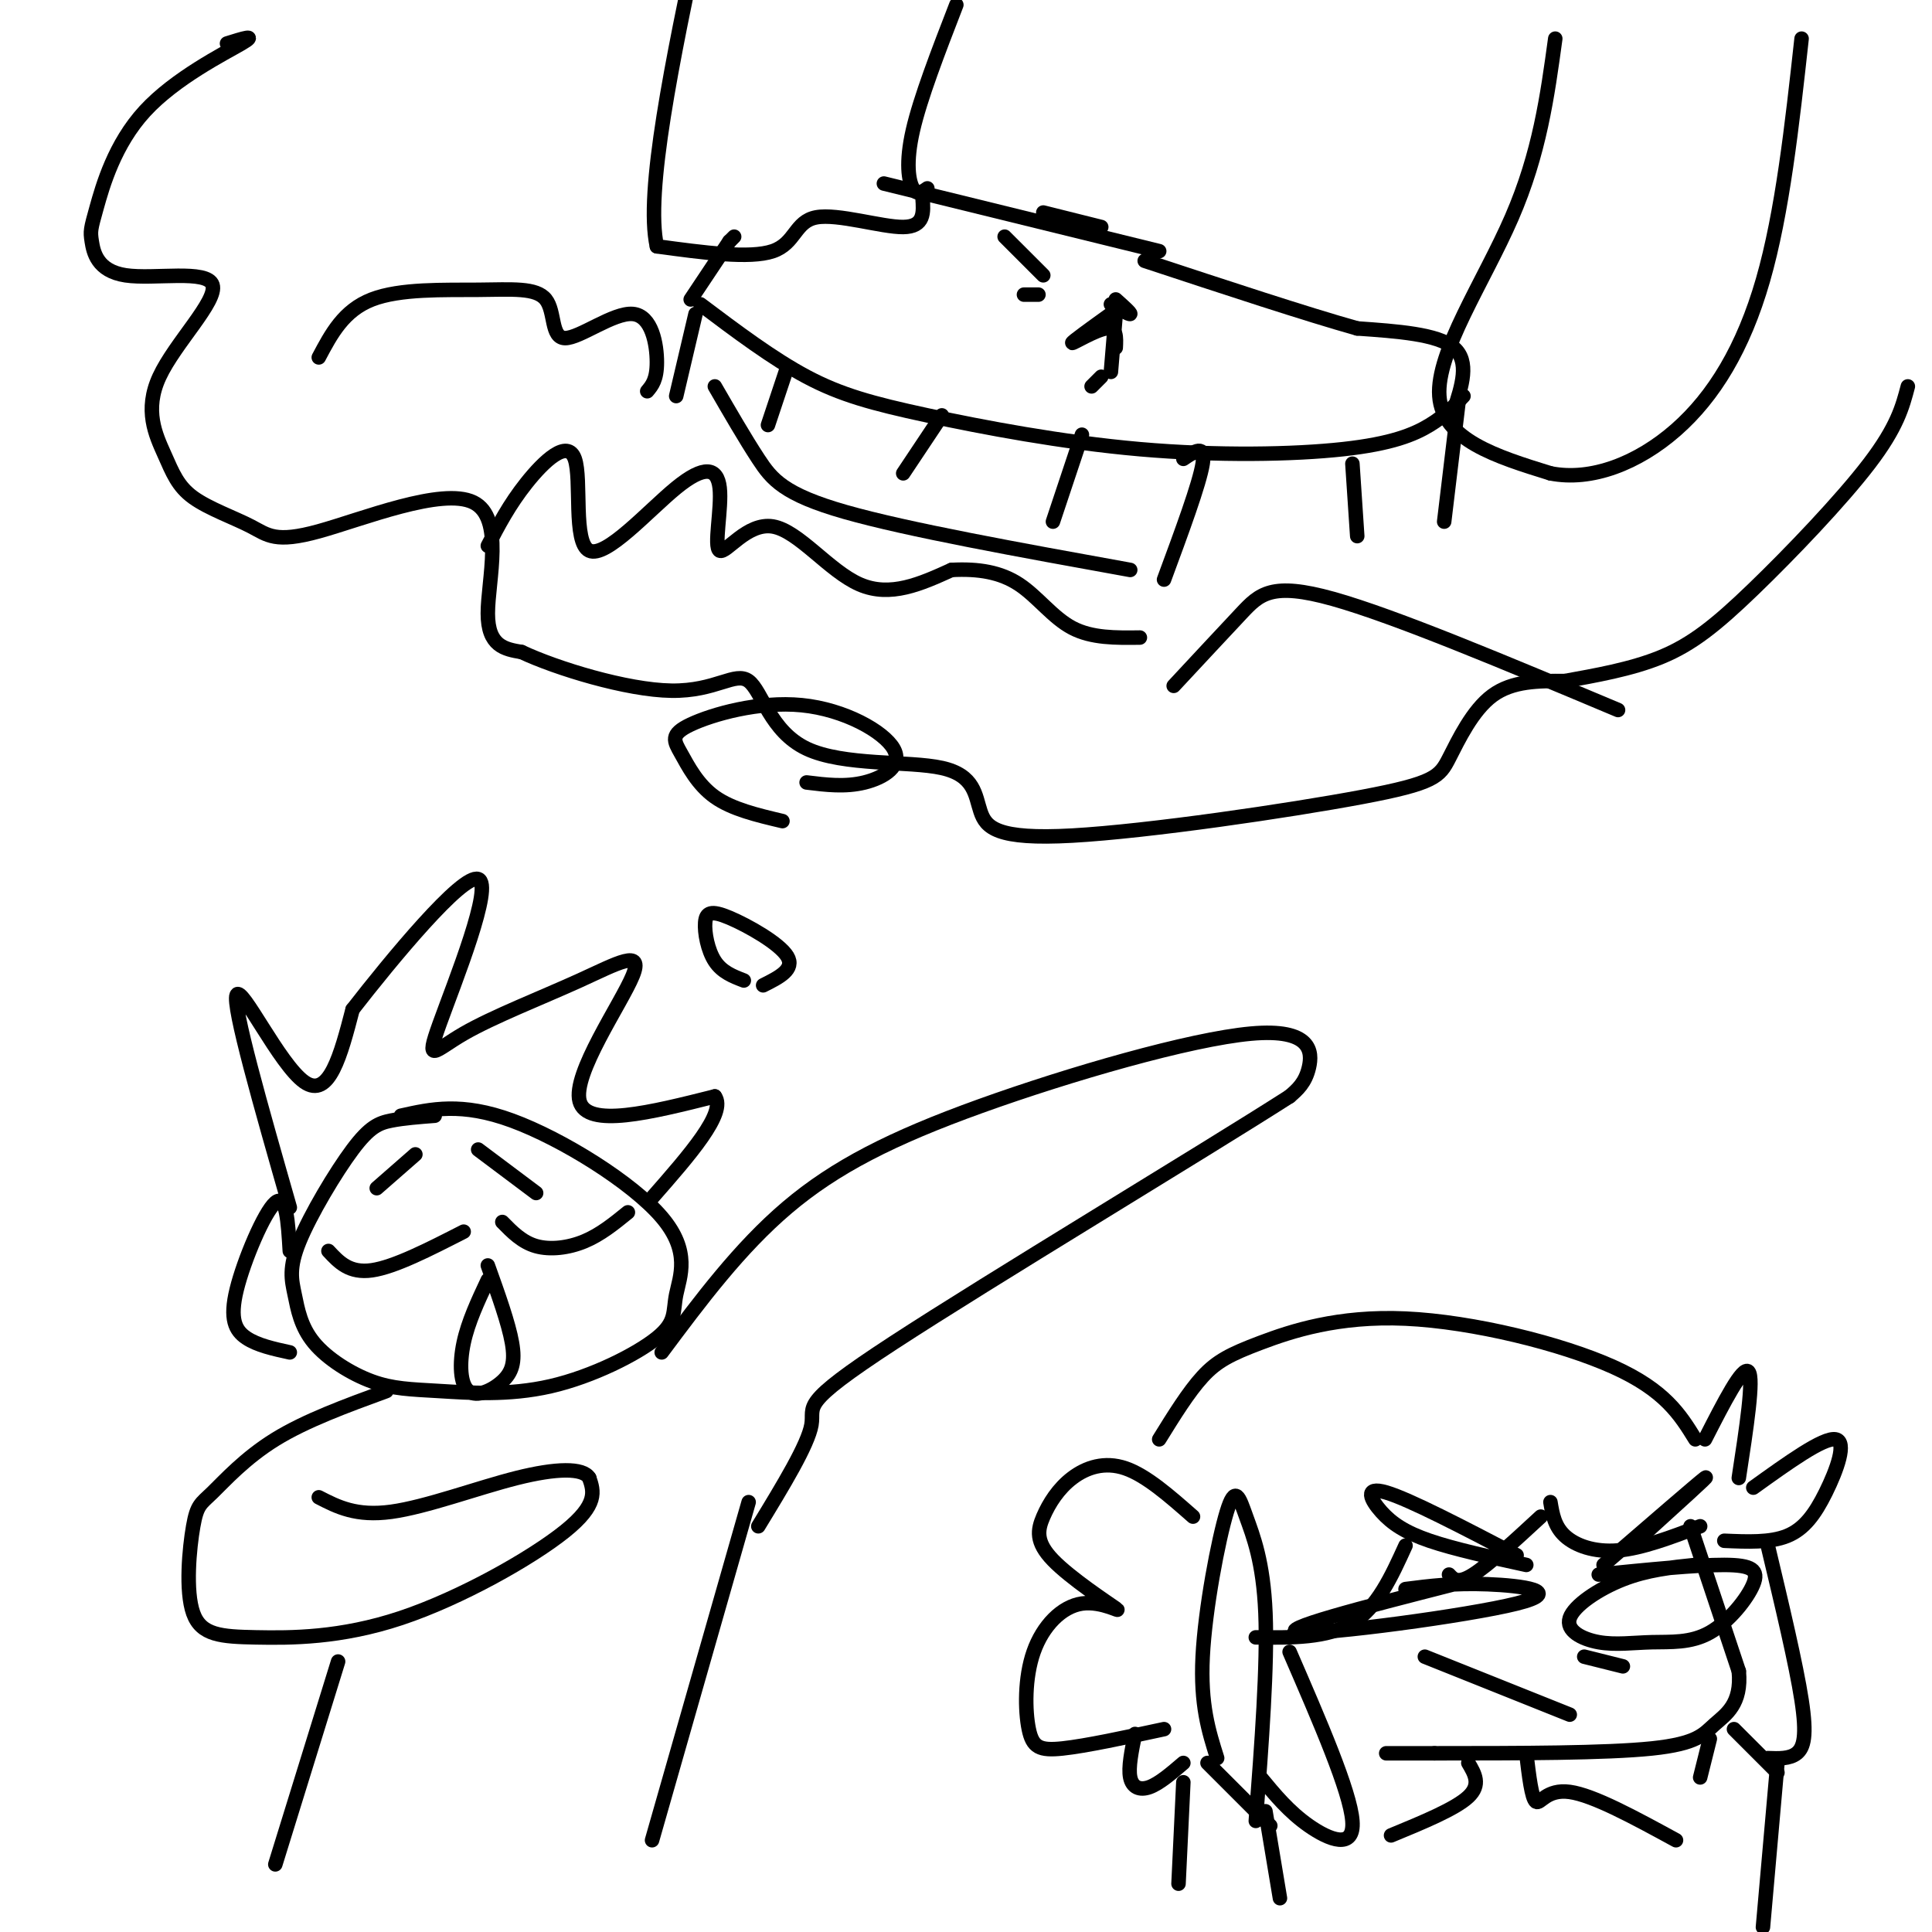 <svg viewBox='0 0 400 400' version='1.1' xmlns='http://www.w3.org/2000/svg' xmlns:xlink='http://www.w3.org/1999/xlink'><g fill='none' stroke='rgb(0,0,0)' stroke-width='3' stroke-linecap='round' stroke-linejoin='round'><path d='M350,316c0.000,0.000 10.000,30.000 10,30'/><path d='M360,346c0.655,6.845 -2.708,8.958 -5,11c-2.292,2.042 -3.512,4.012 -13,5c-9.488,0.988 -27.244,0.994 -45,1'/><path d='M301,328c-18.690,4.780 -37.381,9.560 -32,10c5.381,0.440 34.833,-3.458 45,-6c10.167,-2.542 1.048,-3.726 -6,-4c-7.048,-0.274 -12.024,0.363 -17,1'/><path d='M351,324c-4.981,0.514 -9.961,1.029 -15,3c-5.039,1.971 -10.136,5.399 -11,8c-0.864,2.601 2.504,4.377 6,5c3.496,0.623 7.119,0.095 11,0c3.881,-0.095 8.020,0.243 12,-2c3.980,-2.243 7.802,-7.065 9,-10c1.198,-2.935 -0.229,-3.981 -6,-4c-5.771,-0.019 -15.885,0.991 -26,2'/><path d='M314,322c-11.119,-5.798 -22.238,-11.595 -27,-13c-4.762,-1.405 -3.167,1.583 -1,4c2.167,2.417 4.905,4.262 10,6c5.095,1.738 12.548,3.369 20,5'/><path d='M332,324c9.833,-8.500 19.667,-17.000 21,-18c1.333,-1.000 -5.833,5.500 -13,12'/><path d='M295,343c0.000,0.000 30.000,12.000 30,12'/><path d='M260,377c1.222,-16.145 2.443,-32.290 2,-43c-0.443,-10.710 -2.552,-15.984 -4,-20c-1.448,-4.016 -2.236,-6.774 -4,-1c-1.764,5.774 -4.504,20.078 -5,30c-0.496,9.922 1.252,15.461 3,21'/><path d='M250,365c0.000,0.000 13.000,13.000 13,13'/><path d='M245,369c0.000,0.000 -1.000,21.000 -1,21'/><path d='M262,375c0.000,0.000 3.000,18.000 3,18'/><path d='M297,363c0.000,0.000 -10.000,0.000 -10,0'/><path d='M267,342c6.267,14.444 12.533,28.889 13,35c0.467,6.111 -4.867,3.889 -9,1c-4.133,-2.889 -7.067,-6.444 -10,-10'/><path d='M357,319c4.750,0.208 9.500,0.417 13,-1c3.500,-1.417 5.750,-4.458 8,-9c2.250,-4.542 4.500,-10.583 2,-11c-2.500,-0.417 -9.750,4.792 -17,10'/><path d='M360,306c1.583,-10.333 3.167,-20.667 2,-22c-1.167,-1.333 -5.083,6.333 -9,14'/><path d='M351,298c-3.144,-5.091 -6.287,-10.182 -17,-15c-10.713,-4.818 -28.995,-9.364 -43,-10c-14.005,-0.636 -23.732,2.636 -30,5c-6.268,2.364 -9.077,3.818 -12,7c-2.923,3.182 -5.962,8.091 -9,13'/><path d='M247,314c-4.839,-4.260 -9.678,-8.520 -14,-10c-4.322,-1.480 -8.129,-0.179 -11,2c-2.871,2.179 -4.808,5.238 -6,8c-1.192,2.762 -1.639,5.229 2,9c3.639,3.771 11.364,8.845 13,10c1.636,1.155 -2.816,-1.610 -7,-1c-4.184,0.610 -8.101,4.597 -10,10c-1.899,5.403 -1.781,12.224 -1,16c0.781,3.776 2.223,4.507 7,4c4.777,-0.507 12.888,-2.254 21,-4'/><path d='M235,359c-0.711,3.467 -1.422,6.933 -1,9c0.422,2.067 1.978,2.733 4,2c2.022,-0.733 4.511,-2.867 7,-5'/><path d='M366,320c2.933,12.311 5.867,24.622 7,32c1.133,7.378 0.467,9.822 -1,11c-1.467,1.178 -3.733,1.089 -6,1'/><path d='M359,358c0.000,0.000 9.000,9.000 9,9'/><path d='M368,365c0.000,0.000 -3.000,34.000 -3,34'/><path d='M316,363c0.556,4.667 1.111,9.333 2,10c0.889,0.667 2.111,-2.667 7,-2c4.889,0.667 13.444,5.333 22,10'/><path d='M304,365c1.333,2.250 2.667,4.500 0,7c-2.667,2.500 -9.333,5.250 -16,8'/><path d='M354,360c0.000,0.000 -2.000,8.000 -2,8'/><path d='M321,311c0.422,2.511 0.844,5.022 3,7c2.156,1.978 6.044,3.422 11,3c4.956,-0.422 10.978,-2.711 17,-5'/><path d='M319,314c-5.417,5.000 -10.833,10.000 -14,12c-3.167,2.000 -4.083,1.000 -5,0'/><path d='M291,320c-2.917,6.417 -5.833,12.833 -11,16c-5.167,3.167 -12.583,3.083 -20,3'/><path d='M328,343c0.000,0.000 8.000,2.000 8,2'/><path d='M90,231c-3.220,0.248 -6.441,0.495 -9,1c-2.559,0.505 -4.458,1.266 -8,6c-3.542,4.734 -8.729,13.439 -11,19c-2.271,5.561 -1.626,7.978 -1,11c0.626,3.022 1.234,6.649 4,10c2.766,3.351 7.690,6.427 12,8c4.310,1.573 8.007,1.642 14,2c5.993,0.358 14.282,1.004 23,-1c8.718,-2.004 17.864,-6.659 22,-10c4.136,-3.341 3.263,-5.370 4,-9c0.737,-3.630 3.083,-8.862 -3,-16c-6.083,-7.138 -20.595,-16.182 -31,-20c-10.405,-3.818 -16.702,-2.409 -23,-1'/><path d='M68,259c2.167,2.333 4.333,4.667 9,4c4.667,-0.667 11.833,-4.333 19,-8'/><path d='M104,253c2.044,2.089 4.089,4.178 7,5c2.911,0.822 6.689,0.378 10,-1c3.311,-1.378 6.156,-3.689 9,-6'/><path d='M101,265c-2.038,4.340 -4.077,8.679 -5,13c-0.923,4.321 -0.732,8.622 1,10c1.732,1.378 5.005,-0.167 7,-2c1.995,-1.833 2.713,-3.952 2,-8c-0.713,-4.048 -2.856,-10.024 -5,-16'/><path d='M78,246c0.000,0.000 8.000,-7.000 8,-7'/><path d='M99,238c0.000,0.000 12.000,9.000 12,9'/><path d='M60,259c-0.357,-5.982 -0.714,-11.964 -3,-10c-2.286,1.964 -6.500,11.875 -8,18c-1.500,6.125 -0.286,8.464 2,10c2.286,1.536 5.643,2.268 9,3'/><path d='M60,250c-5.978,-20.911 -11.956,-41.822 -11,-44c0.956,-2.178 8.844,14.378 14,18c5.156,3.622 7.578,-5.689 10,-15'/><path d='M73,209c7.916,-10.185 22.706,-28.149 26,-27c3.294,1.149 -4.909,21.410 -8,30c-3.091,8.590 -1.068,5.509 5,2c6.068,-3.509 16.183,-7.446 24,-11c7.817,-3.554 13.335,-6.726 11,-1c-2.335,5.726 -12.524,20.350 -11,26c1.524,5.650 14.762,2.325 28,-1'/><path d='M148,227c2.500,3.333 -5.250,12.167 -13,21'/><path d='M154,203c-2.262,-0.869 -4.523,-1.738 -6,-4c-1.477,-2.262 -2.169,-5.915 -2,-8c0.169,-2.085 1.199,-2.600 5,-1c3.801,1.600 10.372,5.314 12,8c1.628,2.686 -1.686,4.343 -5,6'/><path d='M162,170c-5.207,-1.228 -10.415,-2.456 -14,-5c-3.585,-2.544 -5.549,-6.404 -7,-9c-1.451,-2.596 -2.389,-3.928 2,-6c4.389,-2.072 14.104,-4.885 23,-4c8.896,0.885 16.972,5.469 19,9c2.028,3.531 -1.992,6.009 -6,7c-4.008,0.991 -8.004,0.496 -12,0'/><path d='M47,9c3.241,-1.019 6.481,-2.038 3,0c-3.481,2.038 -13.684,7.133 -20,14c-6.316,6.867 -8.744,15.505 -10,20c-1.256,4.495 -1.340,4.846 -1,7c0.340,2.154 1.105,6.112 7,7c5.895,0.888 16.922,-1.292 18,2c1.078,3.292 -7.793,12.057 -11,19c-3.207,6.943 -0.752,12.065 1,16c1.752,3.935 2.800,6.682 6,9c3.200,2.318 8.554,4.207 12,6c3.446,1.793 4.986,3.491 14,1c9.014,-2.491 25.504,-9.171 32,-6c6.496,3.171 2.999,16.192 3,23c0.001,6.808 3.501,7.404 7,8'/><path d='M108,135c7.214,3.390 21.751,7.864 31,8c9.249,0.136 13.212,-4.065 16,-2c2.788,2.065 4.402,10.394 12,14c7.598,3.606 21.180,2.487 28,4c6.820,1.513 6.879,5.659 8,9c1.121,3.341 3.303,5.876 19,5c15.697,-0.876 44.908,-5.163 60,-8c15.092,-2.837 16.063,-4.225 18,-8c1.937,-3.775 4.839,-9.936 9,-13c4.161,-3.064 9.580,-3.032 15,-3'/><path d='M324,141c6.056,-1.112 13.695,-2.391 20,-5c6.305,-2.609 11.274,-6.549 19,-14c7.726,-7.451 18.207,-18.415 24,-26c5.793,-7.585 6.896,-11.793 8,-16'/><path d='M145,63c7.497,5.638 14.993,11.276 22,15c7.007,3.724 13.524,5.534 25,8c11.476,2.466 27.911,5.589 44,7c16.089,1.411 31.832,1.111 42,0c10.168,-1.111 14.762,-3.032 18,-5c3.238,-1.968 5.119,-3.984 7,-6'/><path d='M231,62c1.583,1.417 3.167,2.833 3,3c-0.167,0.167 -2.083,-0.917 -4,-2'/><path d='M226,68c0.000,0.000 0.100,0.100 0.1,0.1'/><path d='M230,65c-4.111,2.956 -8.222,5.911 -8,6c0.222,0.089 4.778,-2.689 7,-3c2.222,-0.311 2.111,1.844 2,4'/><path d='M216,57c0.000,0.000 -8.000,-8.000 -8,-8'/><path d='M215,61c0.000,0.000 -3.000,0.000 -3,0'/><path d='M231,65c0.000,0.000 -1.000,12.000 -1,12'/><path d='M228,78c0.000,0.000 -2.000,2.000 -2,2'/><path d='M101,113c2.214,-4.255 4.428,-8.510 8,-13c3.572,-4.490 8.501,-9.216 10,-5c1.499,4.216 -0.433,17.374 3,19c3.433,1.626 12.229,-8.281 18,-13c5.771,-4.719 8.516,-4.251 9,0c0.484,4.251 -1.293,12.284 0,13c1.293,0.716 5.656,-5.884 11,-5c5.344,0.884 11.670,9.253 18,12c6.330,2.747 12.665,-0.126 19,-3'/><path d='M197,118c5.619,-0.298 10.167,0.458 14,3c3.833,2.542 6.952,6.869 11,9c4.048,2.131 9.024,2.065 14,2'/><path d='M144,65c0.000,0.000 -4.000,17.000 -4,17'/><path d='M302,83c0.000,0.000 -3.000,25.000 -3,25'/><path d='M301,85c1.667,-5.083 3.333,-10.167 0,-13c-3.333,-2.833 -11.667,-3.417 -20,-4'/><path d='M281,68c-10.667,-3.000 -27.333,-8.500 -44,-14'/><path d='M143,62c0.000,0.000 8.000,-12.000 8,-12'/><path d='M151,50c0.000,0.000 1.000,-1.000 1,-1'/><path d='M228,47c0.000,0.000 -12.000,-3.000 -12,-3'/><path d='M191,41c0.220,2.976 0.440,5.952 -4,6c-4.440,0.048 -13.542,-2.833 -18,-2c-4.458,0.833 -4.274,5.381 -9,7c-4.726,1.619 -14.363,0.310 -24,-1'/><path d='M136,51c-2.500,-11.167 3.250,-38.583 9,-66'/><path d='M192,39c-1.067,0.756 -2.133,1.511 -3,0c-0.867,-1.511 -1.533,-5.289 0,-12c1.533,-6.711 5.267,-16.356 9,-26'/><path d='M183,38c0.000,0.000 57.000,14.000 57,14'/><path d='M322,8c-1.622,11.867 -3.244,23.733 -9,37c-5.756,13.267 -15.644,27.933 -15,37c0.644,9.067 11.822,12.533 23,16'/><path d='M321,98c8.464,1.690 18.125,-2.083 26,-9c7.875,-6.917 13.964,-16.976 18,-31c4.036,-14.024 6.018,-32.012 8,-50'/><path d='M134,81c1.000,-1.191 2.000,-2.382 2,-6c-0.000,-3.618 -1.001,-9.665 -5,-10c-3.999,-0.335 -10.997,5.040 -14,5c-3.003,-0.040 -2.011,-5.495 -4,-8c-1.989,-2.505 -6.959,-2.059 -14,-2c-7.041,0.059 -16.155,-0.269 -22,2c-5.845,2.269 -8.423,7.134 -11,12'/><path d='M243,142c5.111,-5.489 10.222,-10.978 14,-15c3.778,-4.022 6.222,-6.578 19,-3c12.778,3.578 35.889,13.289 59,23'/><path d='M163,76c0.000,0.000 -4.000,12.000 -4,12'/><path d='M195,86c0.000,0.000 -8.000,12.000 -8,12'/><path d='M224,90c0.000,0.000 -6.000,18.000 -6,18'/><path d='M245,95c2.333,-1.583 4.667,-3.167 4,1c-0.667,4.167 -4.333,14.083 -8,24'/><path d='M280,96c0.000,0.000 1.000,15.000 1,15'/><path d='M148,80c3.111,5.378 6.222,10.756 9,15c2.778,4.244 5.222,7.356 18,11c12.778,3.644 35.889,7.822 59,12'/><path d='M80,288c-8.354,3.058 -16.708,6.115 -23,10c-6.292,3.885 -10.521,8.597 -13,11c-2.479,2.403 -3.209,2.498 -4,7c-0.791,4.502 -1.643,13.411 0,18c1.643,4.589 5.781,4.859 13,5c7.219,0.141 17.521,0.153 30,-4c12.479,-4.153 27.137,-12.472 34,-18c6.863,-5.528 5.932,-8.264 5,-11'/><path d='M122,306c-1.250,-2.155 -6.875,-2.042 -15,0c-8.125,2.042 -18.750,6.012 -26,7c-7.250,0.988 -11.125,-1.006 -15,-3'/><path d='M137,280c8.054,-10.802 16.108,-21.604 26,-30c9.892,-8.396 21.620,-14.384 40,-21c18.380,-6.616 43.410,-13.858 56,-15c12.590,-1.142 12.740,3.817 12,7c-0.740,3.183 -2.370,4.592 -4,6'/><path d='M267,227c-18.286,11.702 -62.000,37.958 -82,51c-20.000,13.042 -16.286,12.869 -17,17c-0.714,4.131 -5.857,12.565 -11,21'/><path d='M155,311c0.000,0.000 -20.000,70.000 -20,70'/><path d='M70,344c0.000,0.000 -13.000,42.000 -13,42'/></g>
</svg>